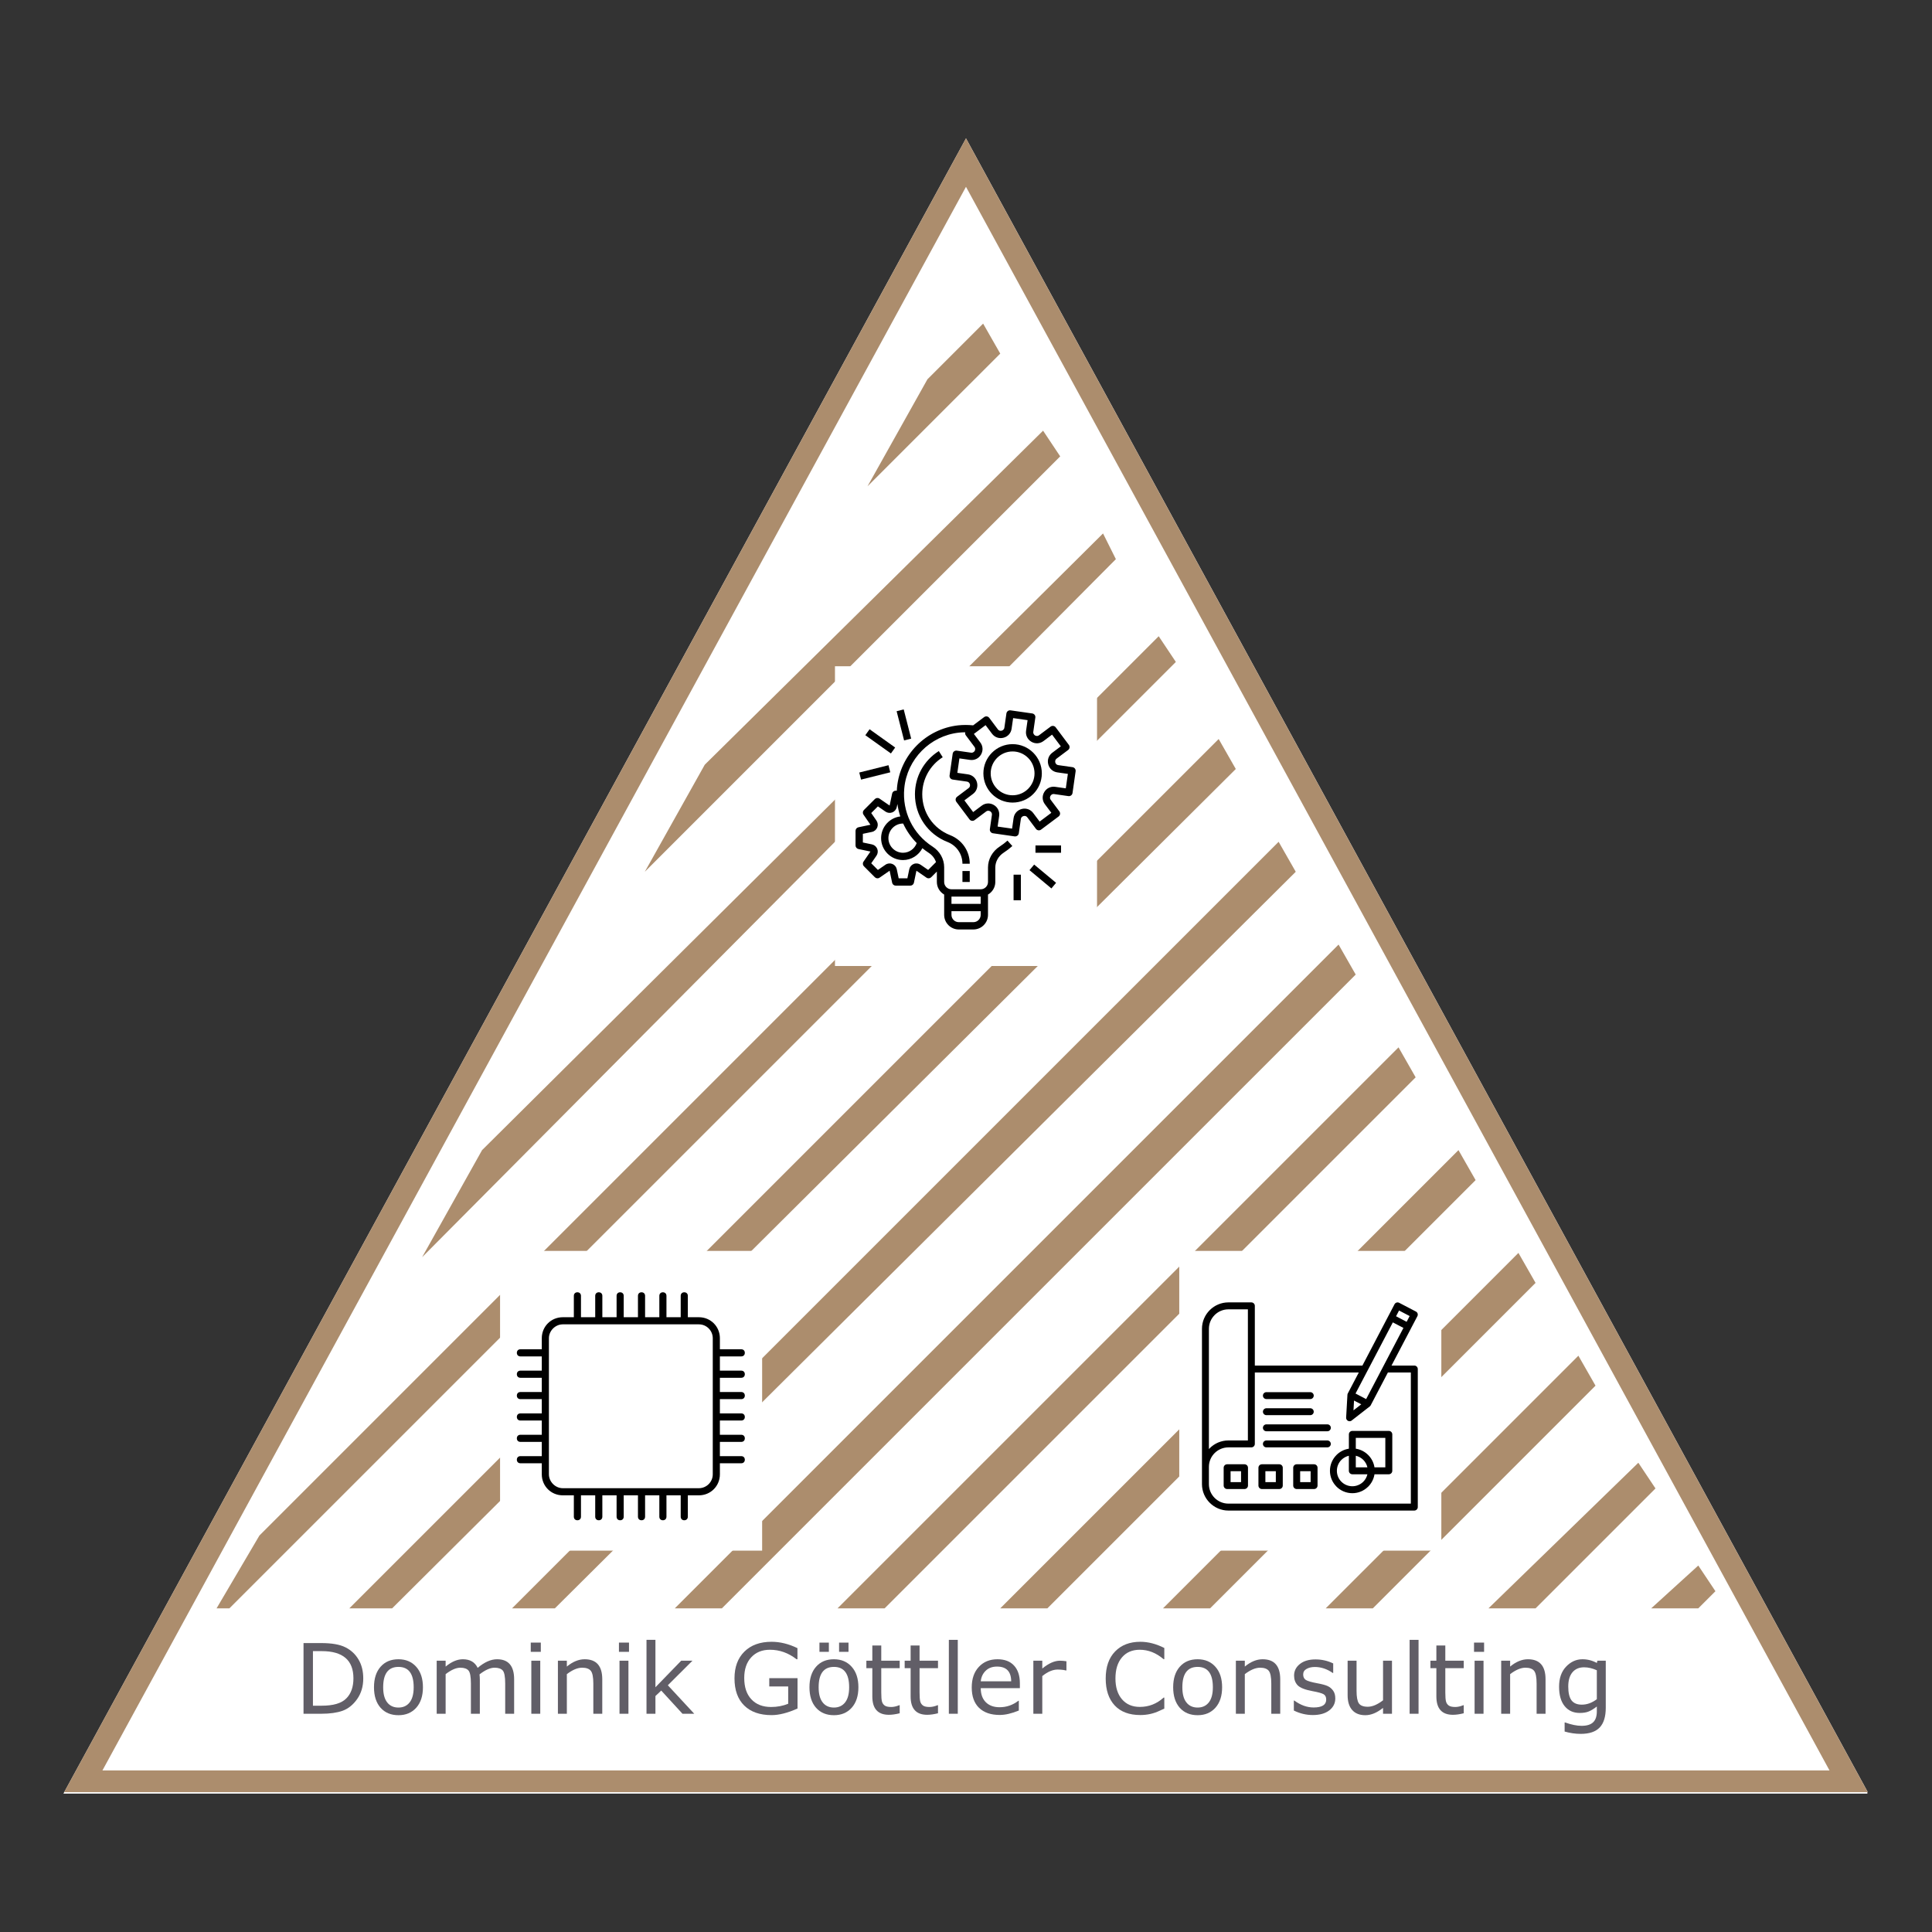 <?xml version="1.0" encoding="utf-8"?>
<svg xmlns="http://www.w3.org/2000/svg" height="500" preserveAspectRatio="xMidYMid meet" version="1.0" viewBox="0 0 375 375" width="500" zoomAndPan="magnify">
  <rect x="0" y="0" width="375" height="375" fill="#333333" stroke="none"/>
  <defs>
    <g/>
    <clipPath id="b1aa6b23a3">
      <path clip-rule="nonzero" d="M 12.305 26.855 L 363 26.855 L 363 348.145 L 12.305 348.145 Z M 12.305 26.855"/>
    </clipPath>
    <clipPath id="a0a2aa253a">
      <path clip-rule="nonzero" d="M 187.5 26.855 L 362.695 348.145 L 12.305 348.145 Z M 187.5 26.855"/>
    </clipPath>
    <clipPath id="2166ea91c3">
      <path clip-rule="nonzero" d="M 12.305 26.859 L 362.555 26.859 L 362.555 347.855 L 12.305 347.855 Z M 12.305 26.859"/>
    </clipPath>
    <clipPath id="0d6d5fa439">
      <path clip-rule="nonzero" d="M 187.496 26.859 L 362.684 348.137 L 12.305 348.137 Z M 187.496 26.859"/>
    </clipPath>
    <clipPath id="432c33fffc">
      <path clip-rule="nonzero" d="M 42.035 62.762 L 333 62.762 L 333 312.512 L 42.035 312.512 Z M 42.035 62.762"/>
    </clipPath>
    <clipPath id="1c9fb42d2d">
      <path clip-rule="nonzero" d="M 162.066 129.316 L 212.934 129.316 L 212.934 187.5 L 162.066 187.5 Z M 162.066 129.316"/>
    </clipPath>
    <clipPath id="21c6b427d0">
      <path clip-rule="nonzero" d="M 97.062 242.797 L 147.93 242.797 L 147.93 300.98 L 97.062 300.98 Z M 97.062 242.797"/>
    </clipPath>
    <clipPath id="0fc2055a7a">
      <path clip-rule="nonzero" d="M 228.895 242.797 L 279.762 242.797 L 279.762 300.98 L 228.895 300.98 Z M 228.895 242.797"/>
    </clipPath>
    <clipPath id="2e2a8ac910">
      <path clip-rule="nonzero" d="M 233.293 252.699 L 275.293 252.699 L 275.293 293.199 L 233.293 293.199 Z M 233.293 252.699"/>
    </clipPath>
    <clipPath id="b4643f3057">
      <path clip-rule="nonzero" d="M 100.32 250.832 L 144.57 250.832 L 144.57 295.082 L 100.32 295.082 Z M 100.32 250.832"/>
    </clipPath>
    <clipPath id="c16c36f446">
      <path clip-rule="nonzero" d="M 166.035 137.695 L 208.785 137.695 L 208.785 180.445 L 166.035 180.445 Z M 166.035 137.695"/>
    </clipPath>
    <clipPath id="6f9fe744b7">
      <path clip-rule="nonzero" d="M 166.035 148 L 173 148 L 173 152 L 166.035 152 Z M 166.035 148"/>
    </clipPath>
    <clipPath id="5ccfd24463">
      <path clip-rule="nonzero" d="M 174 137.695 L 177 137.695 L 177 144 L 174 144 Z M 174 137.695"/>
    </clipPath>
  </defs>
  <g clip-path="url(#b1aa6b23a3)">
    <g clip-path="url(#a0a2aa253a)">
      <path d="M 12.305 26.855 L 362.457 26.855 L 362.457 348.145 L 12.305 348.145 Z M 12.305 26.855" fill="#ffffff" fill-opacity="1" fill-rule="nonzero"/>
    </g>
  </g>
  <g clip-path="url(#2166ea91c3)">
    <g clip-path="url(#0d6d5fa439)">
      <path d="M 233.588 0.001 L 467.172 428.371 L -0 428.371 Z M 233.588 0.001" fill="none" stroke="#ac8d6d" stroke-linecap="butt" stroke-linejoin="miter" stroke-miterlimit="4" stroke-opacity="1" stroke-width="12" transform="matrix(0.75, 0, 0, 0.75, 12.305, 26.859)"/>
    </g>
  </g>
  <g clip-path="url(#432c33fffc)">
    <path d="M 190.824 62.812 L 180.016 73.617 L 168.379 94.398 L 194.148 68.633 Z M 202.461 83.594 L 136.793 148.43 L 125.156 169.211 L 205.785 88.582 Z M 214.098 103.543 L 93.57 223.238 L 81.934 244.02 L 216.59 108.531 Z M 224.902 123.492 L 50.348 298.051 L 42.035 312.18 L 44.527 312.18 L 228.23 128.48 Z M 236.543 143.441 L 67.801 312.18 L 76.113 312.18 L 239.867 149.262 Z M 248.18 163.391 L 99.387 312.18 L 107.699 312.18 L 251.504 169.211 Z M 259.816 183.34 L 130.977 312.18 L 140.117 312.18 L 263.141 189.16 Z M 271.453 203.289 L 162.562 312.18 L 171.707 312.18 L 274.777 209.109 Z M 283.09 223.238 L 194.148 312.18 L 203.293 312.18 L 286.414 229.059 Z M 294.727 243.188 L 225.734 312.18 L 234.879 312.18 L 298.051 249.008 Z M 306.363 263.141 L 257.32 312.18 L 266.465 312.18 L 309.688 268.957 Z M 318 283.918 L 288.91 312.18 L 298.051 312.18 L 321.328 288.906 Z M 329.637 303.867 L 320.496 312.18 L 329.637 312.18 L 332.965 308.855 Z M 329.637 303.867" fill="#ac8d6d" fill-opacity="1" fill-rule="nonzero"/>
  </g>
  <g clip-path="url(#1c9fb42d2d)">
    <path d="M 162.066 129.316 L 212.934 129.316 L 212.934 187.539 L 162.066 187.539 Z M 162.066 129.316" fill="#ffffff" fill-opacity="1" fill-rule="nonzero"/>
  </g>
  <g clip-path="url(#21c6b427d0)">
    <path d="M 97.062 242.797 L 147.93 242.797 L 147.93 301.02 L 97.062 301.02 Z M 97.062 242.797" fill="#ffffff" fill-opacity="1" fill-rule="nonzero"/>
  </g>
  <g clip-path="url(#0fc2055a7a)">
    <path d="M 228.895 242.797 L 279.762 242.797 L 279.762 301.02 L 228.895 301.02 Z M 228.895 242.797" fill="#ffffff" fill-opacity="1" fill-rule="nonzero"/>
  </g>
  <g clip-path="url(#2e2a8ac910)">
    <path d="M 274.52 265.055 L 270.09 265.055 L 273.906 257.777 C 273.906 257.777 273.906 257.777 273.906 257.773 L 275.113 255.473 C 275.285 255.145 275.156 254.742 274.828 254.57 L 271.582 252.875 C 271.254 252.703 270.848 252.828 270.676 253.156 L 264.441 265.059 L 243.562 265.059 L 243.562 253.465 C 243.562 253.094 243.258 252.793 242.887 252.793 L 238.434 252.793 C 237.039 252.793 235.773 253.355 234.848 254.262 L 234.809 254.297 C 233.879 255.227 233.301 256.508 233.301 257.918 L 233.301 288.074 C 233.301 289.48 233.879 290.762 234.809 291.691 L 234.812 291.691 C 235.742 292.621 237.023 293.199 238.434 293.199 L 274.52 293.199 C 274.891 293.199 275.191 292.895 275.191 292.523 L 275.191 265.73 C 275.191 265.359 274.891 265.055 274.52 265.055 Z M 264.219 272.574 L 262.711 273.75 L 262.816 271.844 L 264.172 272.555 Z M 265.168 271.562 L 263.367 270.617 L 263.109 270.484 L 265.41 266.09 C 265.434 266.059 265.453 266.023 265.469 265.984 L 270.348 256.672 L 272.406 257.746 L 268.41 265.371 C 268.391 265.402 268.371 265.438 268.359 265.473 Z M 271.555 254.371 L 273.613 255.445 L 273.027 256.562 L 270.973 255.484 Z M 234.648 257.918 C 234.648 256.879 235.074 255.934 235.762 255.25 L 235.793 255.215 C 236.473 254.551 237.406 254.141 238.434 254.141 L 242.215 254.141 L 242.215 279.59 L 238.434 279.59 C 237.023 279.59 235.742 280.164 234.812 281.094 L 234.648 281.262 Z M 273.844 291.852 L 238.434 291.852 C 237.391 291.852 236.445 291.426 235.758 290.742 C 235.074 290.059 234.648 289.113 234.648 288.074 L 234.648 284.711 C 234.648 283.672 235.074 282.727 235.758 282.043 C 236.445 281.359 237.391 280.934 238.434 280.934 L 242.887 280.934 C 243.258 280.934 243.562 280.633 243.562 280.262 L 243.562 266.402 L 263.738 266.402 L 261.613 270.457 C 261.613 270.457 261.609 270.457 261.609 270.457 C 261.605 270.465 261.605 270.477 261.602 270.484 C 261.594 270.496 261.586 270.508 261.582 270.523 C 261.578 270.535 261.574 270.547 261.566 270.559 C 261.566 270.57 261.562 270.578 261.559 270.586 C 261.555 270.605 261.551 270.621 261.547 270.641 C 261.547 270.645 261.547 270.645 261.547 270.652 C 261.539 270.676 261.535 270.703 261.535 270.73 L 261.285 275.152 C 261.266 275.523 261.551 275.84 261.922 275.859 C 262.102 275.867 262.27 275.805 262.395 275.695 L 265.863 272.992 C 265.867 272.992 265.871 272.988 265.871 272.984 C 265.879 272.98 265.887 272.977 265.895 272.969 C 265.902 272.957 265.914 272.949 265.922 272.941 C 265.93 272.938 265.934 272.93 265.938 272.926 C 265.949 272.914 265.961 272.902 265.969 272.891 C 265.973 272.887 265.977 272.883 265.977 272.879 C 265.988 272.867 266 272.852 266.008 272.836 C 266.012 272.832 266.012 272.832 266.016 272.828 C 266.023 272.812 266.035 272.797 266.043 272.777 C 266.043 272.777 266.047 272.777 266.047 272.777 L 269.387 266.402 L 273.844 266.402 Z M 262.488 277.738 C 262.117 277.738 261.816 278.039 261.816 278.41 L 261.816 281.191 C 260.883 281.336 260.051 281.773 259.414 282.41 L 259.414 282.414 C 258.629 283.199 258.141 284.285 258.141 285.48 C 258.141 286.66 258.613 287.73 259.379 288.512 L 259.414 288.555 C 260.203 289.34 261.289 289.828 262.488 289.828 C 263.672 289.828 264.742 289.355 265.523 288.59 L 265.566 288.555 C 266.203 287.918 266.641 287.086 266.789 286.156 L 269.57 286.156 C 269.941 286.156 270.242 285.855 270.242 285.48 L 270.242 278.414 C 270.242 278.043 269.941 277.738 269.57 277.738 Z M 263.16 282.559 C 263.719 282.688 264.219 282.969 264.613 283.359 C 265.004 283.75 265.285 284.25 265.414 284.809 L 263.16 284.809 Z M 264.613 287.602 L 264.582 287.633 C 264.039 288.156 263.301 288.48 262.488 288.48 C 261.66 288.48 260.91 288.145 260.367 287.602 L 260.332 287.57 C 259.809 287.031 259.488 286.297 259.488 285.48 C 259.488 284.652 259.824 283.902 260.363 283.363 C 260.758 282.973 261.258 282.688 261.812 282.562 L 261.812 285.484 C 261.812 285.855 262.117 286.156 262.488 286.156 L 265.414 286.156 C 265.285 286.711 265.004 287.211 264.613 287.602 Z M 268.895 284.809 L 266.785 284.809 C 266.641 283.879 266.199 283.047 265.562 282.41 L 265.559 282.41 C 264.922 281.773 264.09 281.336 263.16 281.191 L 263.16 279.086 L 268.891 279.086 L 268.891 284.809 Z M 245.133 270.887 C 245.133 270.516 245.438 270.215 245.809 270.215 L 254.32 270.215 C 254.691 270.215 254.996 270.516 254.996 270.887 C 254.996 271.258 254.691 271.559 254.32 271.559 L 245.809 271.559 C 245.438 271.559 245.133 271.258 245.133 270.887 Z M 245.133 277.137 C 245.133 276.766 245.438 276.465 245.809 276.465 L 257.637 276.465 C 258.012 276.465 258.312 276.766 258.312 277.137 C 258.312 277.508 258.012 277.809 257.637 277.809 L 245.809 277.809 C 245.438 277.809 245.133 277.508 245.133 277.137 Z M 245.133 274.012 C 245.133 273.641 245.438 273.34 245.809 273.34 L 254.32 273.34 C 254.691 273.34 254.996 273.641 254.996 274.012 C 254.996 274.383 254.691 274.684 254.32 274.684 L 245.809 274.684 C 245.438 274.684 245.133 274.383 245.133 274.012 Z M 258.309 280.262 C 258.309 280.633 258.008 280.934 257.637 280.934 L 245.809 280.934 C 245.438 280.934 245.133 280.633 245.133 280.262 C 245.133 279.891 245.438 279.59 245.809 279.59 L 257.637 279.59 C 258.008 279.59 258.309 279.891 258.309 280.262 Z M 241.559 284.215 L 238.184 284.215 C 237.812 284.215 237.512 284.516 237.512 284.887 L 237.512 288.348 C 237.512 288.719 237.812 289.02 238.184 289.02 L 241.559 289.02 C 241.93 289.02 242.234 288.719 242.234 288.348 L 242.234 284.887 C 242.234 284.516 241.93 284.215 241.559 284.215 Z M 240.887 287.676 L 238.855 287.676 L 238.855 285.559 L 240.887 285.559 Z M 248.312 284.215 L 244.934 284.215 C 244.562 284.215 244.262 284.516 244.262 284.887 L 244.262 288.348 C 244.262 288.719 244.562 289.02 244.934 289.02 L 248.312 289.02 C 248.684 289.02 248.984 288.719 248.984 288.348 L 248.984 284.887 C 248.984 284.516 248.684 284.215 248.312 284.215 Z M 247.637 287.676 L 245.609 287.676 L 245.609 285.559 L 247.637 285.559 Z M 255.062 284.215 L 251.688 284.215 C 251.316 284.215 251.012 284.516 251.012 284.887 L 251.012 288.348 C 251.012 288.719 251.316 289.02 251.688 289.02 L 255.062 289.02 C 255.434 289.02 255.734 288.719 255.734 288.348 L 255.734 284.887 C 255.734 284.516 255.434 284.215 255.062 284.215 Z M 254.391 287.676 L 252.359 287.676 L 252.359 285.559 L 254.391 285.559 Z M 254.391 287.676" fill="#000000" fill-opacity="1" fill-rule="nonzero"/>
  </g>
  <g clip-path="url(#b4643f3057)">
    <path d="M 143.879 267.426 C 144.293 267.426 144.57 267.148 144.57 266.734 C 144.57 266.32 144.293 266.043 143.879 266.043 L 139.73 266.043 L 139.73 263.277 L 143.879 263.277 C 144.293 263.277 144.57 263 144.57 262.586 C 144.57 262.172 144.293 261.895 143.879 261.895 L 139.73 261.895 L 139.73 259.75 C 139.73 257.469 137.934 255.672 135.652 255.672 L 133.508 255.672 L 133.508 251.523 C 133.508 251.109 133.23 250.832 132.816 250.832 C 132.402 250.832 132.125 251.109 132.125 251.523 L 132.125 255.672 L 129.359 255.672 L 129.359 251.523 C 129.359 251.109 129.082 250.832 128.668 250.832 C 128.254 250.832 127.977 251.109 127.977 251.523 L 127.977 255.672 L 125.211 255.672 L 125.211 251.523 C 125.211 251.109 124.934 250.832 124.52 250.832 C 124.105 250.832 123.828 251.109 123.828 251.523 L 123.828 255.672 L 121.062 255.672 L 121.062 251.523 C 121.062 251.109 120.785 250.832 120.371 250.832 C 119.957 250.832 119.68 251.109 119.68 251.523 L 119.68 255.672 L 116.914 255.672 L 116.914 251.523 C 116.914 251.109 116.637 250.832 116.223 250.832 C 115.809 250.832 115.531 251.109 115.531 251.523 L 115.531 255.672 L 112.766 255.672 L 112.766 251.523 C 112.766 251.109 112.488 250.832 112.074 250.832 C 111.66 250.832 111.383 251.109 111.383 251.523 L 111.383 255.672 L 109.238 255.672 C 106.957 255.672 105.16 257.469 105.16 259.75 L 105.16 261.895 L 101.012 261.895 C 100.598 261.895 100.32 262.172 100.32 262.586 C 100.32 263 100.598 263.277 101.012 263.277 L 105.16 263.277 L 105.16 266.043 L 101.012 266.043 C 100.598 266.043 100.32 266.32 100.32 266.734 C 100.32 267.148 100.598 267.426 101.012 267.426 L 105.16 267.426 L 105.16 270.191 L 101.012 270.191 C 100.598 270.191 100.32 270.469 100.32 270.883 C 100.32 271.297 100.598 271.574 101.012 271.574 L 105.16 271.574 L 105.16 274.34 L 101.012 274.34 C 100.598 274.34 100.32 274.617 100.32 275.031 C 100.32 275.445 100.598 275.723 101.012 275.723 L 105.16 275.723 L 105.16 278.488 L 101.012 278.488 C 100.598 278.488 100.32 278.766 100.32 279.18 C 100.32 279.594 100.598 279.871 101.012 279.871 L 105.16 279.871 L 105.16 282.637 L 101.012 282.637 C 100.598 282.637 100.32 282.914 100.32 283.328 C 100.32 283.742 100.598 284.02 101.012 284.02 L 105.16 284.02 L 105.16 286.16 C 105.16 288.445 106.957 290.242 109.238 290.242 L 111.383 290.242 L 111.383 294.391 C 111.383 294.805 111.66 295.082 112.074 295.082 C 112.488 295.082 112.766 294.805 112.766 294.391 L 112.766 290.242 L 115.531 290.242 L 115.531 294.391 C 115.531 294.805 115.809 295.082 116.223 295.082 C 116.637 295.082 116.914 294.805 116.914 294.391 L 116.914 290.242 L 119.68 290.242 L 119.68 294.391 C 119.68 294.805 119.957 295.082 120.371 295.082 C 120.785 295.082 121.062 294.805 121.062 294.391 L 121.062 290.242 L 123.828 290.242 L 123.828 294.391 C 123.828 294.805 124.105 295.082 124.52 295.082 C 124.934 295.082 125.211 294.805 125.211 294.391 L 125.211 290.242 L 127.977 290.242 L 127.977 294.391 C 127.977 294.805 128.254 295.082 128.668 295.082 C 129.082 295.082 129.359 294.805 129.359 294.391 L 129.359 290.242 L 132.125 290.242 L 132.125 294.391 C 132.125 294.805 132.402 295.082 132.816 295.082 C 133.23 295.082 133.508 294.805 133.508 294.391 L 133.508 290.242 L 135.652 290.242 C 137.934 290.242 139.73 288.445 139.73 286.16 L 139.73 284.02 L 143.879 284.02 C 144.293 284.02 144.57 283.742 144.57 283.328 C 144.57 282.914 144.293 282.637 143.879 282.637 L 139.73 282.637 L 139.73 279.871 L 143.879 279.871 C 144.293 279.871 144.57 279.594 144.57 279.18 C 144.57 278.766 144.293 278.488 143.879 278.488 L 139.73 278.488 L 139.73 275.723 L 143.879 275.723 C 144.293 275.723 144.57 275.445 144.57 275.031 C 144.57 274.617 144.293 274.34 143.879 274.34 L 139.73 274.34 L 139.73 271.574 L 143.879 271.574 C 144.293 271.574 144.57 271.297 144.57 270.883 C 144.57 270.469 144.293 270.191 143.879 270.191 L 139.73 270.191 L 139.73 267.426 Z M 138.348 286.16 C 138.348 287.684 137.102 288.859 135.652 288.859 L 109.238 288.859 C 107.789 288.859 106.543 287.613 106.543 286.16 L 106.543 259.75 C 106.543 258.297 107.789 257.055 109.238 257.055 L 135.652 257.055 C 137.172 257.055 138.348 258.297 138.348 259.75 Z M 138.348 286.16" fill="#000000" fill-opacity="1" fill-rule="nonzero"/>
  </g>
  <g clip-path="url(#c16c36f446)">
    <path d="M 208.176 148.906 L 205.418 148.512 C 204.984 148.449 204.859 148.094 204.832 147.988 C 204.805 147.879 204.742 147.508 205.094 147.242 L 207.32 145.574 C 207.473 145.461 207.574 145.293 207.598 145.105 C 207.625 144.918 207.578 144.73 207.465 144.582 L 204.91 141.176 C 204.801 141.027 204.633 140.926 204.445 140.902 C 204.254 140.875 204.07 140.922 203.918 141.035 L 201.691 142.707 C 201.34 142.969 201 142.805 200.902 142.75 C 200.809 142.691 200.504 142.473 200.562 142.039 L 200.957 139.281 C 201.016 138.895 200.746 138.535 200.355 138.48 L 196.145 137.879 C 195.961 137.852 195.77 137.898 195.621 138.012 C 195.469 138.125 195.371 138.293 195.344 138.48 L 194.949 141.238 C 194.887 141.672 194.531 141.797 194.422 141.824 C 194.312 141.852 193.945 141.914 193.68 141.562 L 192.008 139.332 C 191.895 139.184 191.727 139.082 191.543 139.055 C 191.355 139.031 191.168 139.078 191.016 139.191 L 188.887 140.789 C 187.91 140.691 186.934 140.688 185.984 140.789 C 179.699 141.484 174.703 146.566 174.109 152.867 C 174.09 153.066 174.082 153.266 174.07 153.469 L 173.859 153.469 C 173.523 153.469 173.234 153.703 173.164 154.031 L 172.676 156.359 L 170.715 155.012 C 170.434 154.816 170.055 154.852 169.812 155.094 L 167.688 157.219 C 167.445 157.461 167.41 157.84 167.605 158.125 L 168.953 160.082 L 166.625 160.574 C 166.297 160.641 166.059 160.93 166.059 161.266 L 166.059 164.102 C 166.059 164.438 166.297 164.727 166.625 164.797 L 168.953 165.285 L 167.605 167.246 C 167.41 167.527 167.445 167.906 167.688 168.148 L 169.812 170.273 C 170.055 170.516 170.434 170.555 170.715 170.359 L 172.676 169.008 L 173.164 171.336 C 173.234 171.668 173.523 171.902 173.859 171.902 L 176.695 171.902 C 177.031 171.902 177.32 171.668 177.391 171.34 L 177.879 169.008 L 179.836 170.359 C 180.117 170.551 180.5 170.516 180.742 170.273 L 181.844 169.172 L 181.844 171.191 C 181.844 172.238 182.418 173.141 183.262 173.633 L 183.262 177.574 C 183.262 179.137 184.535 180.41 186.098 180.41 L 188.934 180.41 C 190.496 180.41 191.77 179.137 191.77 177.574 L 191.77 173.633 C 192.613 173.141 193.188 172.238 193.188 171.191 L 193.188 168.387 C 193.188 167.238 193.801 166.156 194.828 165.492 C 195.414 165.113 195.977 164.684 196.496 164.215 L 195.551 163.16 C 195.086 163.578 194.582 163.961 194.059 164.301 C 192.625 165.23 191.77 166.758 191.77 168.387 L 191.77 171.191 C 191.77 171.973 191.133 172.609 190.352 172.609 L 184.68 172.609 C 183.898 172.609 183.262 171.973 183.262 171.191 L 183.262 168.328 C 183.262 166.727 182.422 165.23 181.012 164.324 C 177.195 161.875 175.09 157.535 175.52 153 C 176.051 147.363 180.52 142.82 186.141 142.199 C 186.543 142.156 186.953 142.137 187.363 142.133 C 187.355 142.16 187.34 142.184 187.336 142.211 C 187.309 142.398 187.359 142.586 187.473 142.738 L 189.141 144.965 C 189.406 145.316 189.242 145.656 189.188 145.75 C 189.129 145.848 188.906 146.152 188.477 146.094 L 185.719 145.699 C 185.328 145.645 184.969 145.91 184.914 146.301 L 184.312 150.512 C 184.285 150.695 184.336 150.887 184.449 151.035 C 184.559 151.188 184.727 151.285 184.914 151.312 L 187.672 151.707 C 188.105 151.77 188.23 152.125 188.258 152.23 C 188.285 152.34 188.348 152.711 187.996 152.977 L 185.77 154.648 C 185.457 154.883 185.395 155.328 185.629 155.641 L 188.18 159.043 C 188.414 159.355 188.859 159.418 189.172 159.184 L 191.402 157.512 C 191.754 157.25 192.09 157.414 192.188 157.469 C 192.281 157.527 192.59 157.746 192.527 158.18 L 192.133 160.938 C 192.078 161.324 192.348 161.684 192.734 161.738 L 196.945 162.344 C 196.98 162.348 197.012 162.348 197.047 162.348 C 197.199 162.348 197.348 162.301 197.473 162.207 C 197.621 162.094 197.723 161.926 197.75 161.742 L 198.145 158.984 C 198.203 158.547 198.562 158.426 198.668 158.398 C 198.777 158.367 199.148 158.305 199.41 158.656 L 201.082 160.887 C 201.316 161.199 201.762 161.262 202.074 161.027 L 205.477 158.477 C 205.789 158.242 205.855 157.797 205.621 157.484 L 203.949 155.254 C 203.684 154.902 203.848 154.562 203.906 154.469 C 203.961 154.371 204.18 154.062 204.617 154.129 L 207.375 154.523 C 207.766 154.578 208.121 154.309 208.176 153.922 L 208.777 149.711 C 208.805 149.523 208.754 149.336 208.645 149.184 C 208.531 149.031 208.363 148.934 208.176 148.906 Z M 175.305 159.852 C 175.953 161.25 176.836 162.531 177.934 163.641 C 177.535 164.746 176.477 165.52 175.277 165.52 C 173.711 165.52 172.441 164.25 172.441 162.684 C 172.441 161.121 173.711 159.848 175.277 159.848 C 175.285 159.848 175.293 159.852 175.305 159.852 Z M 188.934 178.992 L 186.098 178.992 C 185.316 178.992 184.68 178.355 184.68 177.574 L 184.68 176.863 L 190.352 176.863 L 190.352 177.574 C 190.352 178.355 189.715 178.992 188.934 178.992 Z M 190.352 174.027 L 190.352 175.445 L 184.68 175.445 L 184.68 174.027 Z M 181.676 167.336 L 180.156 168.855 L 178.684 167.84 C 178.293 167.57 177.793 167.512 177.352 167.691 C 176.91 167.867 176.59 168.25 176.492 168.715 L 176.121 170.484 L 174.434 170.484 L 174.062 168.715 C 173.965 168.25 173.645 167.867 173.203 167.691 C 172.762 167.516 172.262 167.57 171.871 167.84 L 170.398 168.855 L 169.105 167.562 L 170.121 166.094 C 170.391 165.699 170.449 165.203 170.273 164.762 C 170.094 164.32 169.711 163.996 169.246 163.898 L 167.48 163.527 L 167.48 161.844 L 169.246 161.473 C 169.711 161.375 170.094 161.051 170.273 160.609 C 170.449 160.168 170.391 159.672 170.121 159.281 L 169.105 157.809 L 170.398 156.516 L 171.871 157.531 C 172.262 157.801 172.762 157.855 173.203 157.68 C 173.645 157.504 173.965 157.121 174.062 156.656 L 174.188 156.062 C 174.305 156.887 174.488 157.691 174.75 158.469 C 172.652 158.727 171.023 160.52 171.023 162.684 C 171.023 165.031 172.93 166.938 175.277 166.938 C 176.883 166.938 178.316 166.012 179.035 164.633 C 179.422 164.949 179.824 165.246 180.246 165.52 C 180.941 165.965 181.438 166.609 181.676 167.336 Z M 206.871 153.016 L 204.816 152.723 C 203.941 152.598 203.133 152.992 202.688 153.746 C 202.238 154.5 202.289 155.402 202.816 156.105 L 204.062 157.766 L 201.793 159.469 L 200.547 157.809 C 200.02 157.105 199.168 156.801 198.316 157.023 C 197.469 157.242 196.863 157.914 196.738 158.781 L 196.445 160.836 L 193.637 160.438 L 193.934 158.383 C 194.055 157.512 193.664 156.695 192.91 156.25 C 192.156 155.805 191.25 155.852 190.551 156.379 L 188.891 157.625 L 187.188 155.355 L 188.848 154.109 C 189.551 153.586 189.852 152.73 189.633 151.879 C 189.414 151.031 188.742 150.426 187.875 150.301 L 185.82 150.008 L 186.219 147.203 L 188.273 147.496 C 189.145 147.617 189.961 147.227 190.406 146.473 C 190.852 145.719 190.805 144.816 190.277 144.113 L 189.031 142.453 L 191.301 140.75 L 192.547 142.414 C 193.07 143.113 193.926 143.414 194.773 143.195 C 195.625 142.98 196.23 142.305 196.352 141.438 L 196.648 139.383 L 199.453 139.781 L 199.16 141.84 C 199.035 142.707 199.43 143.523 200.18 143.969 C 200.934 144.418 201.84 144.367 202.543 143.84 L 204.203 142.594 L 205.902 144.863 L 204.242 146.109 C 203.543 146.637 203.242 147.488 203.461 148.34 C 203.676 149.188 204.352 149.793 205.219 149.918 L 207.273 150.211 Z M 206.871 153.016" fill="#000000" fill-opacity="1" fill-rule="nonzero"/>
  </g>
  <path d="M 196.547 144.438 C 193.418 144.438 190.875 146.984 190.875 150.109 C 190.875 153.238 193.418 155.781 196.547 155.781 C 199.672 155.781 202.219 153.238 202.219 150.109 C 202.219 146.984 199.672 144.438 196.547 144.438 Z M 196.547 154.363 C 194.199 154.363 192.293 152.457 192.293 150.109 C 192.293 147.766 194.199 145.855 196.547 145.855 C 198.891 145.855 200.801 147.766 200.801 150.109 C 200.801 152.457 198.891 154.363 196.547 154.363 Z M 196.547 154.363" fill="#000000" fill-opacity="1" fill-rule="nonzero"/>
  <path d="M 186.809 169.066 L 188.227 169.066 L 188.227 171.191 L 186.809 171.191 Z M 186.809 169.066" fill="#000000" fill-opacity="1" fill-rule="nonzero"/>
  <path d="M 184.414 162.102 C 181.129 160.816 179.008 157.703 179.008 154.176 C 179.008 151.238 180.492 148.547 182.98 146.977 L 182.223 145.781 C 179.324 147.609 177.59 150.75 177.59 154.176 C 177.59 158.293 180.066 161.922 183.898 163.422 C 185.664 164.113 186.809 165.773 186.809 167.648 L 188.227 167.648 C 188.227 165.184 186.73 163.008 184.414 162.102 Z M 184.414 162.102" fill="#000000" fill-opacity="1" fill-rule="nonzero"/>
  <path d="M 200.984 164.102 L 205.949 164.102 L 205.949 165.52 L 200.984 165.52 Z M 200.984 164.102" fill="#000000" fill-opacity="1" fill-rule="nonzero"/>
  <path d="M 199.824 168.898 L 200.73 167.812 L 204.984 171.355 L 204.078 172.445 Z M 199.824 168.898" fill="#000000" fill-opacity="1" fill-rule="nonzero"/>
  <path d="M 196.734 169.773 L 198.152 169.773 L 198.152 174.738 L 196.734 174.738 Z M 196.734 169.773" fill="#000000" fill-opacity="1" fill-rule="nonzero"/>
  <g clip-path="url(#6f9fe744b7)">
    <path d="M 166.785 149.945 L 172.457 148.527 L 172.801 149.902 L 167.129 151.32 Z M 166.785 149.945" fill="#000000" fill-opacity="1" fill-rule="nonzero"/>
  </g>
  <path d="M 167.961 142.703 L 168.785 141.547 L 173.75 145.094 L 172.926 146.246 Z M 167.961 142.703" fill="#000000" fill-opacity="1" fill-rule="nonzero"/>
  <g clip-path="url(#5ccfd24463)">
    <path d="M 174.035 138.047 L 175.41 137.695 L 176.859 143.367 L 175.484 143.719 Z M 174.035 138.047" fill="#000000" fill-opacity="1" fill-rule="nonzero"/>
  </g>
  <g fill="#615e67" fill-opacity="1">
    <g transform="translate(57.07, 332.638)">
      <g>
        <path d="M 1.844 0 L 1.844 -13.719 L 5.266 -13.719 C 7.336 -13.719 8.91 -13.441 9.984 -12.891 C 11.066 -12.348 11.91 -11.562 12.516 -10.531 C 13.129 -9.508 13.438 -8.281 13.438 -6.844 C 13.438 -5.301 13.039 -3.969 12.25 -2.844 C 11.457 -1.727 10.516 -0.973 9.422 -0.578 C 8.328 -0.191 6.957 0 5.312 0 Z M 3.672 -12.156 L 3.672 -1.562 L 5.375 -1.562 C 7.613 -1.562 9.195 -2.023 10.125 -2.953 C 11.062 -3.879 11.531 -5.188 11.531 -6.875 C 11.531 -10.395 9.477 -12.156 5.375 -12.156 Z M 3.672 -12.156"/>
      </g>
    </g>
  </g>
  <g fill="#615e67" fill-opacity="1">
    <g transform="translate(71.608, 332.638)">
      <g>
        <path d="M 5.734 0.281 C 4.285 0.281 3.129 -0.195 2.266 -1.156 C 1.41 -2.125 0.984 -3.453 0.984 -5.141 C 0.984 -6.828 1.41 -8.156 2.266 -9.125 C 3.117 -10.094 4.273 -10.578 5.734 -10.578 C 7.172 -10.578 8.32 -10.086 9.188 -9.109 C 10.051 -8.141 10.484 -6.816 10.484 -5.141 C 10.484 -3.461 10.051 -2.141 9.188 -1.172 C 8.32 -0.203 7.172 0.281 5.734 0.281 Z M 5.734 -9.094 C 3.754 -9.094 2.766 -7.773 2.766 -5.141 C 2.766 -3.848 3.023 -2.867 3.547 -2.203 C 4.066 -1.535 4.797 -1.203 5.734 -1.203 C 6.648 -1.203 7.367 -1.531 7.891 -2.188 C 8.422 -2.852 8.688 -3.836 8.688 -5.141 C 8.688 -7.773 7.703 -9.094 5.734 -9.094 Z M 5.734 -9.094"/>
      </g>
    </g>
  </g>
  <g fill="#615e67" fill-opacity="1">
    <g transform="translate(83.059, 332.638)">
      <g>
        <path d="M 16.734 0 L 15 0 L 15 -5.859 C 15 -7.203 14.836 -8.051 14.516 -8.406 C 14.191 -8.758 13.664 -8.938 12.938 -8.938 C 12.102 -8.938 11.129 -8.504 10.016 -7.641 C 10.055 -7.297 10.078 -6.945 10.078 -6.594 L 10.078 0 L 8.344 0 L 8.344 -5.859 C 8.344 -7.191 8.188 -8.035 7.875 -8.391 C 7.562 -8.754 7.031 -8.938 6.281 -8.938 C 5.469 -8.938 4.52 -8.52 3.438 -7.688 L 3.438 0 L 1.703 0 L 1.703 -10.297 L 3.438 -10.297 L 3.438 -9.156 C 4.582 -10.102 5.695 -10.578 6.781 -10.578 C 8.164 -10.578 9.125 -10.02 9.656 -8.906 C 10.969 -10.02 12.223 -10.578 13.422 -10.578 C 15.629 -10.578 16.734 -9.281 16.734 -6.688 Z M 16.734 0"/>
      </g>
    </g>
  </g>
  <g fill="#615e67" fill-opacity="1">
    <g transform="translate(101.41, 332.638)">
      <g>
        <path d="M 3.562 -12.016 L 1.609 -12.016 L 1.609 -13.812 L 3.562 -13.812 Z M 3.453 0 L 1.719 0 L 1.719 -10.297 L 3.453 -10.297 Z M 3.453 0"/>
      </g>
    </g>
  </g>
  <g fill="#615e67" fill-opacity="1">
    <g transform="translate(106.587, 332.638)">
      <g>
        <path d="M 10.312 0 L 8.578 0 L 8.578 -5.859 C 8.578 -7.098 8.414 -7.922 8.094 -8.328 C 7.77 -8.734 7.207 -8.938 6.406 -8.938 C 5.52 -8.938 4.531 -8.52 3.438 -7.688 L 3.438 0 L 1.703 0 L 1.703 -10.297 L 3.438 -10.297 L 3.438 -9.156 C 4.582 -10.102 5.734 -10.578 6.891 -10.578 C 9.172 -10.578 10.312 -9.281 10.312 -6.688 Z M 10.312 0"/>
      </g>
    </g>
  </g>
  <g fill="#615e67" fill-opacity="1">
    <g transform="translate(118.527, 332.638)">
      <g>
        <path d="M 3.562 -12.016 L 1.609 -12.016 L 1.609 -13.812 L 3.562 -13.812 Z M 3.453 0 L 1.719 0 L 1.719 -10.297 L 3.453 -10.297 Z M 3.453 0"/>
      </g>
    </g>
  </g>
  <g fill="#615e67" fill-opacity="1">
    <g transform="translate(123.704, 332.638)">
      <g>
        <path d="M 11.047 0 L 8.766 0 L 4.641 -4.5 L 3.516 -3.438 L 3.516 0 L 1.781 0 L 1.781 -14.344 L 3.516 -14.344 L 3.516 -5.141 L 8.516 -10.297 L 10.703 -10.297 L 5.922 -5.531 Z M 11.047 0"/>
      </g>
    </g>
  </g>
  <g fill="#615e67" fill-opacity="1">
    <g transform="translate(134.87, 332.638)">
      <g/>
    </g>
  </g>
  <g fill="#615e67" fill-opacity="1">
    <g transform="translate(141.503, 332.638)">
      <g>
        <path d="M 13.297 -1.016 C 11.391 -0.16 9.711 0.266 8.266 0.266 C 5.984 0.266 4.211 -0.352 2.953 -1.594 C 1.691 -2.832 1.062 -4.594 1.062 -6.875 C 1.062 -9.07 1.703 -10.801 2.984 -12.062 C 4.266 -13.332 6.023 -13.969 8.266 -13.969 C 9.91 -13.969 11.582 -13.555 13.281 -12.734 L 13.281 -10.578 L 13.109 -10.578 C 11.535 -11.805 9.812 -12.422 7.938 -12.422 C 6.414 -12.422 5.203 -11.926 4.297 -10.938 C 3.398 -9.957 2.953 -8.625 2.953 -6.938 C 2.953 -5.164 3.414 -3.785 4.344 -2.797 C 5.27 -1.805 6.547 -1.312 8.172 -1.312 C 9.348 -1.312 10.453 -1.52 11.484 -1.938 L 11.484 -5.297 L 7.812 -5.297 L 7.812 -6.906 L 13.297 -6.906 Z M 13.297 -1.016"/>
      </g>
    </g>
  </g>
  <g fill="#615e67" fill-opacity="1">
    <g transform="translate(156.132, 332.638)">
      <g>
        <path d="M 5.734 0.281 C 4.285 0.281 3.129 -0.195 2.266 -1.156 C 1.41 -2.125 0.984 -3.453 0.984 -5.141 C 0.984 -6.828 1.41 -8.156 2.266 -9.125 C 3.117 -10.094 4.273 -10.578 5.734 -10.578 C 7.172 -10.578 8.32 -10.086 9.188 -9.109 C 10.051 -8.141 10.484 -6.816 10.484 -5.141 C 10.484 -3.461 10.051 -2.141 9.188 -1.172 C 8.32 -0.203 7.172 0.281 5.734 0.281 Z M 5.734 -9.094 C 3.754 -9.094 2.766 -7.773 2.766 -5.141 C 2.766 -3.848 3.023 -2.867 3.547 -2.203 C 4.066 -1.535 4.797 -1.203 5.734 -1.203 C 6.648 -1.203 7.367 -1.531 7.891 -2.188 C 8.422 -2.852 8.688 -3.836 8.688 -5.141 C 8.688 -7.773 7.703 -9.094 5.734 -9.094 Z M 8.562 -12.016 L 6.734 -12.016 L 6.734 -13.812 L 8.562 -13.812 Z M 4.75 -12.016 L 2.922 -12.016 L 2.922 -13.812 L 4.75 -13.812 Z M 4.75 -12.016"/>
      </g>
    </g>
  </g>
  <g fill="#615e67" fill-opacity="1">
    <g transform="translate(167.583, 332.638)">
      <g>
        <path d="M 7.047 -0.094 C 6.266 0.102 5.566 0.203 4.953 0.203 C 2.805 0.203 1.734 -0.984 1.734 -3.359 L 1.734 -8.844 L 0.578 -8.844 L 0.578 -10.297 L 1.734 -10.297 L 1.734 -13.25 L 3.469 -13.25 L 3.469 -10.297 L 7.047 -10.297 L 7.047 -8.844 L 3.469 -8.844 L 3.469 -4.141 C 3.469 -3.285 3.516 -2.691 3.609 -2.359 C 3.703 -2.035 3.879 -1.781 4.141 -1.594 C 4.398 -1.406 4.82 -1.312 5.406 -1.312 C 5.875 -1.312 6.391 -1.426 6.953 -1.656 L 7.047 -1.656 Z M 7.047 -0.094"/>
      </g>
    </g>
  </g>
  <g fill="#615e67" fill-opacity="1">
    <g transform="translate(175.018, 332.638)">
      <g>
        <path d="M 7.047 -0.094 C 6.266 0.102 5.566 0.203 4.953 0.203 C 2.805 0.203 1.734 -0.984 1.734 -3.359 L 1.734 -8.844 L 0.578 -8.844 L 0.578 -10.297 L 1.734 -10.297 L 1.734 -13.25 L 3.469 -13.25 L 3.469 -10.297 L 7.047 -10.297 L 7.047 -8.844 L 3.469 -8.844 L 3.469 -4.141 C 3.469 -3.285 3.516 -2.691 3.609 -2.359 C 3.703 -2.035 3.879 -1.781 4.141 -1.594 C 4.398 -1.406 4.82 -1.312 5.406 -1.312 C 5.875 -1.312 6.391 -1.426 6.953 -1.656 L 7.047 -1.656 Z M 7.047 -0.094"/>
      </g>
    </g>
  </g>
  <g fill="#615e67" fill-opacity="1">
    <g transform="translate(182.452, 332.638)">
      <g>
        <path d="M 3.453 0 L 1.719 0 L 1.719 -14.344 L 3.453 -14.344 Z M 3.453 0"/>
      </g>
    </g>
  </g>
  <g fill="#615e67" fill-opacity="1">
    <g transform="translate(187.63, 332.638)">
      <g>
        <path d="M 10.328 -4.969 L 2.734 -4.969 C 2.734 -3.812 3.055 -2.906 3.703 -2.25 C 4.359 -1.594 5.254 -1.266 6.391 -1.266 C 7.734 -1.266 8.945 -1.68 10.031 -2.516 L 10.125 -2.516 L 10.125 -0.625 C 8.727 -0.051 7.492 0.234 6.422 0.234 C 4.703 0.234 3.363 -0.223 2.406 -1.141 C 1.457 -2.066 0.984 -3.383 0.984 -5.094 C 0.984 -6.781 1.441 -8.113 2.359 -9.094 C 3.273 -10.082 4.484 -10.578 5.984 -10.578 C 7.367 -10.578 8.438 -10.172 9.188 -9.359 C 9.945 -8.547 10.328 -7.395 10.328 -5.906 Z M 8.641 -6.297 C 8.629 -8.203 7.711 -9.156 5.891 -9.156 C 4.973 -9.156 4.238 -8.883 3.688 -8.344 C 3.133 -7.801 2.816 -7.117 2.734 -6.297 Z M 8.641 -6.297"/>
      </g>
    </g>
  </g>
  <g fill="#615e67" fill-opacity="1">
    <g transform="translate(198.869, 332.638)">
      <g>
        <path d="M 8.125 -8.406 L 8.031 -8.406 L 7.547 -8.5 C 7.18 -8.551 6.805 -8.578 6.422 -8.578 C 5.473 -8.578 4.477 -8.156 3.438 -7.312 L 3.438 0 L 1.703 0 L 1.703 -10.297 L 3.438 -10.297 L 3.438 -8.781 C 4.676 -9.789 5.816 -10.297 6.859 -10.297 C 7.266 -10.297 7.688 -10.258 8.125 -10.188 Z M 8.125 -8.406"/>
      </g>
    </g>
  </g>
  <g fill="#615e67" fill-opacity="1">
    <g transform="translate(206.921, 332.638)">
      <g/>
    </g>
  </g>
  <g fill="#615e67" fill-opacity="1">
    <g transform="translate(213.554, 332.638)">
      <g>
        <path d="M 12.438 -1 C 12.094 -0.852 11.785 -0.711 11.516 -0.578 C 10.359 -0.023 9.113 0.25 7.781 0.25 C 5.633 0.25 3.977 -0.367 2.812 -1.609 C 1.645 -2.859 1.062 -4.602 1.062 -6.844 C 1.062 -9.094 1.672 -10.844 2.891 -12.094 C 4.109 -13.344 5.738 -13.969 7.781 -13.969 C 9.312 -13.969 10.863 -13.566 12.438 -12.766 L 12.438 -10.594 L 12.297 -10.594 C 10.867 -11.812 9.328 -12.422 7.672 -12.422 C 6.203 -12.422 5.047 -11.922 4.203 -10.922 C 3.367 -9.93 2.953 -8.57 2.953 -6.844 C 2.953 -5.145 3.375 -3.801 4.219 -2.812 C 5.07 -1.82 6.227 -1.328 7.688 -1.328 C 9.438 -1.328 10.977 -1.93 12.312 -3.141 L 12.438 -3.141 Z M 12.438 -1"/>
      </g>
    </g>
  </g>
  <g fill="#615e67" fill-opacity="1">
    <g transform="translate(226.728, 332.638)">
      <g>
        <path d="M 5.734 0.281 C 4.285 0.281 3.129 -0.195 2.266 -1.156 C 1.41 -2.125 0.984 -3.453 0.984 -5.141 C 0.984 -6.828 1.41 -8.156 2.266 -9.125 C 3.117 -10.094 4.273 -10.578 5.734 -10.578 C 7.172 -10.578 8.32 -10.086 9.188 -9.109 C 10.051 -8.141 10.484 -6.816 10.484 -5.141 C 10.484 -3.461 10.051 -2.141 9.188 -1.172 C 8.32 -0.203 7.172 0.281 5.734 0.281 Z M 5.734 -9.094 C 3.754 -9.094 2.766 -7.773 2.766 -5.141 C 2.766 -3.848 3.023 -2.867 3.547 -2.203 C 4.066 -1.535 4.797 -1.203 5.734 -1.203 C 6.648 -1.203 7.367 -1.531 7.891 -2.188 C 8.422 -2.852 8.688 -3.836 8.688 -5.141 C 8.688 -7.773 7.703 -9.094 5.734 -9.094 Z M 5.734 -9.094"/>
      </g>
    </g>
  </g>
  <g fill="#615e67" fill-opacity="1">
    <g transform="translate(238.179, 332.638)">
      <g>
        <path d="M 10.312 0 L 8.578 0 L 8.578 -5.859 C 8.578 -7.098 8.414 -7.922 8.094 -8.328 C 7.77 -8.734 7.207 -8.938 6.406 -8.938 C 5.52 -8.938 4.531 -8.52 3.438 -7.688 L 3.438 0 L 1.703 0 L 1.703 -10.297 L 3.438 -10.297 L 3.438 -9.156 C 4.582 -10.102 5.734 -10.578 6.891 -10.578 C 9.172 -10.578 10.312 -9.281 10.312 -6.688 Z M 10.312 0"/>
      </g>
    </g>
  </g>
  <g fill="#615e67" fill-opacity="1">
    <g transform="translate(250.118, 332.638)">
      <g>
        <path d="M 1.016 -0.625 L 1.016 -2.562 L 1.109 -2.562 C 2.328 -1.664 3.578 -1.219 4.859 -1.219 C 6.484 -1.219 7.297 -1.727 7.297 -2.75 C 7.297 -3.25 7.125 -3.598 6.781 -3.797 C 6.438 -3.992 5.719 -4.191 4.625 -4.391 C 3.176 -4.66 2.219 -5.039 1.75 -5.531 C 1.289 -6.02 1.062 -6.645 1.062 -7.406 C 1.062 -8.312 1.438 -9.062 2.188 -9.656 C 2.938 -10.25 3.945 -10.547 5.219 -10.547 C 6.438 -10.547 7.582 -10.285 8.656 -9.766 L 8.656 -7.922 L 8.562 -7.922 C 7.457 -8.691 6.301 -9.078 5.094 -9.078 C 4.457 -9.078 3.922 -8.953 3.484 -8.703 C 3.047 -8.461 2.828 -8.102 2.828 -7.625 C 2.828 -7.145 3 -6.789 3.344 -6.562 C 3.695 -6.344 4.43 -6.129 5.547 -5.922 C 6.473 -5.754 7.148 -5.57 7.578 -5.375 C 8.004 -5.176 8.359 -4.879 8.641 -4.484 C 8.922 -4.098 9.062 -3.594 9.062 -2.969 C 9.062 -2.02 8.664 -1.242 7.875 -0.641 C 7.094 -0.047 6.035 0.25 4.703 0.25 C 3.43 0.25 2.203 -0.039 1.016 -0.625 Z M 1.016 -0.625"/>
      </g>
    </g>
  </g>
  <g fill="#615e67" fill-opacity="1">
    <g transform="translate(259.948, 332.638)">
      <g>
        <path d="M 10.234 0 L 8.5 0 L 8.5 -1.141 C 7.32 -0.191 6.176 0.281 5.062 0.281 C 3.957 0.281 3.109 -0.051 2.516 -0.719 C 1.922 -1.383 1.625 -2.348 1.625 -3.609 L 1.625 -10.297 L 3.359 -10.297 L 3.359 -4.438 C 3.359 -3.281 3.504 -2.477 3.797 -2.031 C 4.098 -1.582 4.68 -1.359 5.547 -1.359 C 6.422 -1.359 7.406 -1.773 8.5 -2.609 L 8.5 -10.297 L 10.234 -10.297 Z M 10.234 0"/>
      </g>
    </g>
  </g>
  <g fill="#615e67" fill-opacity="1">
    <g transform="translate(271.887, 332.638)">
      <g>
        <path d="M 3.453 0 L 1.719 0 L 1.719 -14.344 L 3.453 -14.344 Z M 3.453 0"/>
      </g>
    </g>
  </g>
  <g fill="#615e67" fill-opacity="1">
    <g transform="translate(277.065, 332.638)">
      <g>
        <path d="M 7.047 -0.094 C 6.266 0.102 5.566 0.203 4.953 0.203 C 2.805 0.203 1.734 -0.984 1.734 -3.359 L 1.734 -8.844 L 0.578 -8.844 L 0.578 -10.297 L 1.734 -10.297 L 1.734 -13.25 L 3.469 -13.25 L 3.469 -10.297 L 7.047 -10.297 L 7.047 -8.844 L 3.469 -8.844 L 3.469 -4.141 C 3.469 -3.285 3.516 -2.691 3.609 -2.359 C 3.703 -2.035 3.879 -1.781 4.141 -1.594 C 4.398 -1.406 4.82 -1.312 5.406 -1.312 C 5.875 -1.312 6.391 -1.426 6.953 -1.656 L 7.047 -1.656 Z M 7.047 -0.094"/>
      </g>
    </g>
  </g>
  <g fill="#615e67" fill-opacity="1">
    <g transform="translate(284.499, 332.638)">
      <g>
        <path d="M 3.562 -12.016 L 1.609 -12.016 L 1.609 -13.812 L 3.562 -13.812 Z M 3.453 0 L 1.719 0 L 1.719 -10.297 L 3.453 -10.297 Z M 3.453 0"/>
      </g>
    </g>
  </g>
  <g fill="#615e67" fill-opacity="1">
    <g transform="translate(289.677, 332.638)">
      <g>
        <path d="M 10.312 0 L 8.578 0 L 8.578 -5.859 C 8.578 -7.098 8.414 -7.922 8.094 -8.328 C 7.77 -8.734 7.207 -8.938 6.406 -8.938 C 5.52 -8.938 4.531 -8.52 3.438 -7.688 L 3.438 0 L 1.703 0 L 1.703 -10.297 L 3.438 -10.297 L 3.438 -9.156 C 4.582 -10.102 5.734 -10.578 6.891 -10.578 C 9.172 -10.578 10.312 -9.281 10.312 -6.688 Z M 10.312 0"/>
      </g>
    </g>
  </g>
  <g fill="#615e67" fill-opacity="1">
    <g transform="translate(301.616, 332.638)">
      <g>
        <path d="M 10.062 -1.172 C 10.062 0.555 9.672 1.832 8.891 2.656 C 8.109 3.488 6.879 3.906 5.203 3.906 C 4.172 3.906 3.129 3.754 2.078 3.453 L 2.078 1.688 L 2.172 1.688 C 3.379 2.125 4.441 2.344 5.359 2.344 C 6.391 2.344 7.141 2.113 7.609 1.656 C 8.086 1.207 8.328 0.504 8.328 -0.453 L 8.328 -1.406 C 7.766 -0.969 7.25 -0.648 6.781 -0.453 C 6.32 -0.254 5.727 -0.156 5 -0.156 C 3.77 -0.156 2.797 -0.598 2.078 -1.484 C 1.359 -2.367 1 -3.625 1 -5.25 C 1 -6.895 1.453 -8.191 2.359 -9.141 C 3.266 -10.098 4.328 -10.578 5.547 -10.578 C 6.523 -10.578 7.453 -10.336 8.328 -9.859 L 8.438 -10.297 L 10.062 -10.297 Z M 8.328 -2.828 L 8.328 -8.438 C 7.484 -8.82 6.66 -9.016 5.859 -9.016 C 4.891 -9.016 4.133 -8.691 3.594 -8.047 C 3.051 -7.398 2.781 -6.477 2.781 -5.281 C 2.781 -4.07 2.988 -3.18 3.406 -2.609 C 3.832 -2.047 4.5 -1.766 5.406 -1.766 C 6.426 -1.766 7.398 -2.117 8.328 -2.828 Z M 8.328 -2.828"/>
      </g>
    </g>
  </g>
</svg>
